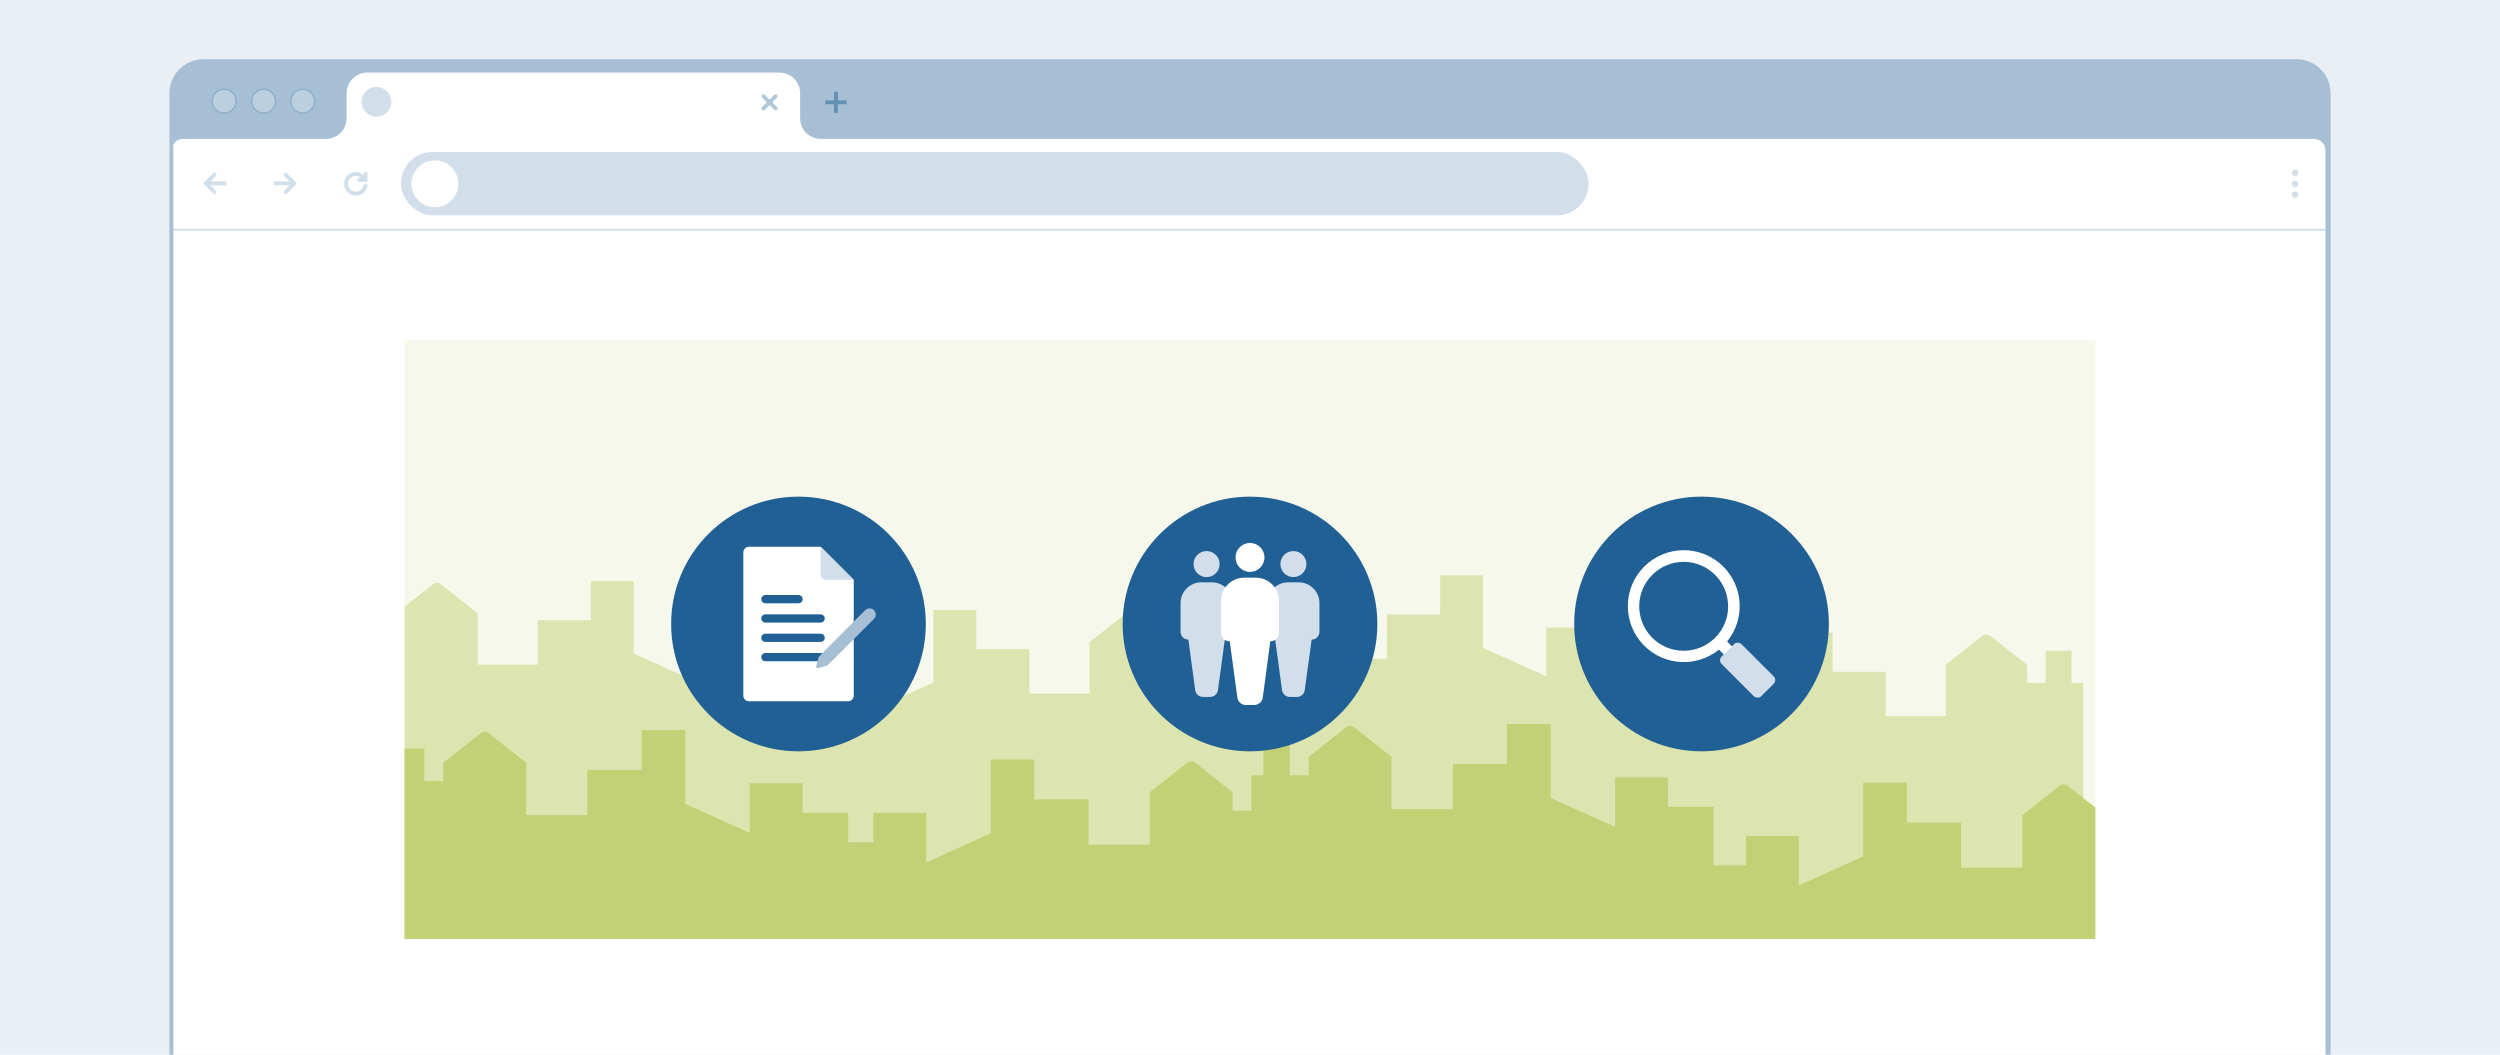 <?xml version="1.0" encoding="UTF-8"?>
<svg id="Icon" xmlns="http://www.w3.org/2000/svg" xmlns:xlink="http://www.w3.org/1999/xlink" viewBox="0 0 1280 540">
  <defs>
    <style>
      .cls-1 {
        fill: #6390b5;
      }

      .cls-1, .cls-2, .cls-3, .cls-4, .cls-5, .cls-6, .cls-7, .cls-8, .cls-9, .cls-10, .cls-11, .cls-12 {
        stroke-width: 0px;
      }

      .cls-2 {
        fill: #8fafca;
      }

      .cls-13 {
        clip-path: url(#clippath);
      }

      .cls-3 {
        fill: none;
      }

      .cls-4 {
        fill: #bccfdf;
      }

      .cls-5 {
        fill: #206095;
      }

      .cls-6 {
        fill: #d2dfea;
      }

      .cls-7 {
        fill: #f6f8eb;
      }

      .cls-14 {
        opacity: .5;
      }

      .cls-8 {
        fill: #c2d175;
      }

      .cls-9 {
        fill: #a6bfd5;
      }

      .cls-10 {
        fill: #dce5b0;
      }

      .cls-11 {
        fill: #e9eff4;
      }

      .cls-12 {
        fill: #fff;
      }
    </style>
    <clipPath id="clippath">
      <rect class="cls-3" x="207.14" y="174.31" width="865.71" height="306.43"/>
    </clipPath>
  </defs>
  <rect class="cls-11" x="-6.74" y="-5.39" width="1293.33" height="551.86"/>
  <g>
    <rect class="cls-12" x="88.78" y="110.8" width="1102.45" height="435.67"/>
    <g>
      <path class="cls-9" d="M103.68,31.31h1073.23c8.8,0,15.95,7.15,15.95,15.95v28.78H87.73v-28.78c0-8.8,7.15-15.95,15.95-15.95Z"/>
      <g>
        <circle class="cls-4" cx="134.98" cy="51.8" r="6.1"/>
        <path class="cls-2" d="M134.98,45.32c-3.57,0-6.47,2.91-6.47,6.48s2.9,6.48,6.47,6.48,6.48-2.91,6.48-6.48-2.91-6.48-6.48-6.48ZM134.98,57.53c-3.15,0-5.72-2.57-5.72-5.73s2.57-5.73,5.72-5.73,5.73,2.57,5.73,5.73-2.57,5.73-5.73,5.73Z"/>
      </g>
      <g>
        <circle class="cls-4" cx="114.75" cy="51.8" r="6.1"/>
        <path class="cls-2" d="M114.76,45.32c-3.58,0-6.48,2.91-6.48,6.48s2.9,6.48,6.48,6.48,6.47-2.91,6.47-6.48-2.9-6.48-6.47-6.48ZM114.76,57.53c-3.16,0-5.73-2.57-5.73-5.73s2.57-5.73,5.73-5.73,5.72,2.57,5.72,5.73-2.57,5.73-5.72,5.73Z"/>
      </g>
      <g>
        <circle class="cls-4" cx="154.99" cy="51.8" r="6.1"/>
        <path class="cls-2" d="M155,45.32c-3.57,0-6.48,2.91-6.48,6.48s2.91,6.48,6.48,6.48,6.47-2.91,6.47-6.48-2.9-6.48-6.47-6.48ZM155,57.53c-3.16,0-5.73-2.57-5.73-5.73s2.57-5.73,5.73-5.73,5.72,2.57,5.72,5.73-2.57,5.73-5.72,5.73Z"/>
      </g>
      <path class="cls-12" d="M1184.7,71.11H420.22c-5.83,0-10.55-4.72-10.55-10.55v-12.78c0-5.87-4.76-10.63-10.63-10.63h-210.94c-5.87,0-10.63,4.76-10.63,10.63v12.78c0,5.83-4.72,10.55-10.55,10.55h-73.07c-3.38,0-6.13,2.74-6.13,6.13v36.83c0,1.33,1.08,2.41,2.41,2.41h1098.26c1.33,0,2.41-1.08,2.41-2.41v-36.83c0-3.38-2.74-6.13-6.13-6.13Z"/>
      <rect class="cls-6" x="87.66" y="117.13" width="1103.17" height="1"/>
      <g>
        <path class="cls-6" d="M110.53,88.66c-.39-.39-1.03-.38-1.41.01l-4.56,4.64c-.31.31-.31.81,0,1.12l4.56,4.65c.39.39,1.02.4,1.41.01.39-.39.4-1.02.01-1.41l-2.76-2.8h8.12v-2h-8.12l2.76-2.8c.39-.39.38-1.03-.01-1.41Z"/>
        <path class="cls-6" d="M151.61,94.33c.25-.26.25-.66,0-.92l-4.66-4.74c-.39-.39-1.02-.4-1.41-.01h0c-.39.39-.4,1.02-.01,1.41l2.76,2.8h-8.12v2h8.12l-2.76,2.8c-.39.39-.38,1.03.01,1.41h0c.39.39,1.03.38,1.41-.01l4.66-4.75Z"/>
      </g>
      <path class="cls-6" d="M186.19,94.42c-.16,2.07-1.89,3.72-4,3.72-2.22,0-4.03-1.81-4.03-4.03s1.81-4.03,4.03-4.03c1,0,1.91.38,2.61.99h-1.74v2h3.01s0,.01,0,.02h2.06s0-.03,0-.05h.03v-4.86h-2v1.39c-1.06-.93-2.44-1.49-3.96-1.49-3.33,0-6.03,2.71-6.03,6.03s2.71,6.03,6.03,6.03,5.85-2.54,6.02-5.72h-2.02Z"/>
      <rect class="cls-6" x="205.27" y="77.81" width="608.12" height="32.45" rx="16.23" ry="16.23"/>
      <g>
        <circle class="cls-6" cx="1175.07" cy="88.52" r="1.65"/>
        <circle class="cls-6" cx="1175.07" cy="94.24" r="1.65"/>
        <circle class="cls-6" cx="1175.07" cy="99.67" r="1.65"/>
      </g>
      <circle class="cls-12" cx="222.65" cy="94.11" r="11.99"/>
      <g class="cls-14">
        <path class="cls-1" d="M390.91,56.5c-.26,0-.51-.1-.71-.29-.39-.39-.39-1.02,0-1.41l6.21-6.21c.39-.39,1.02-.39,1.41,0s.39,1.02,0,1.41l-6.21,6.21c-.2.2-.45.29-.71.29Z"/>
        <path class="cls-1" d="M397.13,56.5c-.26,0-.51-.1-.71-.29l-6.21-6.21c-.39-.39-.39-1.02,0-1.41s1.02-.39,1.41,0l6.21,6.21c.39.39.39,1.02,0,1.41-.2.2-.45.29-.71.29Z"/>
      </g>
      <g>
        <rect class="cls-1" x="427" y="46.96" width="2" height="10.86"/>
        <rect class="cls-1" x="422.58" y="51.39" width="10.86" height="2"/>
      </g>
      <path class="cls-9" d="M1175.82,30.31H104.19c-9.62,0-17.45,7.83-17.45,17.45v498.71h2V47.76c0-8.52,6.93-15.45,15.45-15.45h1071.02c8.52,0,15.45,6.93,15.45,15.45v498.71h2.61V47.76c0-9.62-7.83-17.45-17.45-17.45Z"/>
      <circle class="cls-6" cx="192.73" cy="52.13" r="7.62"/>
    </g>
  </g>
  <rect class="cls-3" x="-6.74" y="-5.39" width="1293.33" height="551.86"/>
  <g>
    <rect class="cls-7" x="207.14" y="174.31" width="865.71" height="306.43"/>
    <g class="cls-13">
      <path class="cls-10" d="M1066.59,437.12v-87.49h-5.94v-16.41h-13.27v16.41h-9.53v-9.26l-18.67-14.73c-1.27-1-3-1-4.28,0l-18.67,14.73v26.32h-30.77v-22.72h-27.23v-20.02h-21.91v37.08l-32.39,14.59v-24.92h-26.53v14.82h-16.26v-29.37h-22.96v-14.82h-26.53v24.92l-32.39-14.59v-37.08h-21.91v20.02h-27.23v22.72h-30.77v-26.32l-18.67-14.73c-1.27-1-3-1-4.28,0l-18.67,14.73v9.26h-9.53v-16.41h-13.27v16.41h-5.94v17.79h-9.52v-9.26l-18.67-14.73c-1.27-1-3-1-4.28,0l-18.67,14.73v26.32h-30.77v-22.72h-27.23v-20.02h-21.91v37.08l-32.39,14.59v-24.92h-26.53v14.82h-12.69v-14.82h-22.96v-14.82h-26.53v24.92l-32.39-14.59v-37.08h-21.91v20.02h-27.23v22.72h-30.77v-26.32l-18.67-14.73c-1.27-1-3-1-4.28,0l-18.67,14.73v9.26h-9.53v-16.41h-13.27v16.41h-5.94v113.88h-.47v50.81h894.05v-50.81h-1.18Z"/>
      <path class="cls-8" d="M1107.11,516v-89.15h-6.05v-16.72h-13.52v16.72h-9.71v-9.43l-19.03-15.01c-1.3-1.02-3.06-1.02-4.36,0l-19.03,15.01v26.82h-31.36v-23.15h-27.75v-20.4h-22.33v37.78l-33.01,14.87v-25.39h-27.03v15.1h-16.57v-29.93h-23.39v-15.1h-27.03v25.39l-33.01-14.87v-37.78h-22.33v20.4h-27.75v23.15h-31.36v-26.82l-19.03-15.01c-1.3-1.02-3.06-1.02-4.36,0l-19.03,15.01v9.43h-9.71v-16.72h-13.52v16.72h-6.05v18.13h-9.7v-9.43l-19.03-15.01c-1.3-1.02-3.06-1.02-4.36,0l-19.03,15.01v26.82h-31.36v-23.15h-27.75v-20.4h-22.33v37.78l-33.01,14.87v-25.39h-27.03v15.1h-12.93v-15.1h-23.39v-15.1h-27.03v25.39l-33.01-14.87v-37.78h-22.33v20.4h-27.75v23.15h-31.36v-26.82l-19.03-15.01c-1.3-1.02-3.06-1.02-4.36,0l-19.03,15.01v9.43h-9.71v-16.72h-13.52v16.72h-6.05v116.05l-.48-73.12v51.77h911.05v-51.77l-1.2,73.12Z"/>
    </g>
  </g>
  <g>
    <g>
      <g id="Circle">
        <circle class="cls-5" cx="640" cy="319.48" r="65.2"/>
      </g>
      <g id="Artwork_64x64" data-name="Artwork 64x64">
        <path class="cls-6" d="M664.89,298.14h-5.33c-5.89,0-10.67,4.78-10.67,10.67h0v14.67c0,2.21,1.79,4,4,4h0l3.51,25.87c.27,1.98,1.96,3.46,3.96,3.47h3.7c2,0,3.69-1.47,3.97-3.45l3.53-25.89c2.21,0,4-1.79,4-4v-14.67c0-5.89-4.78-10.67-10.67-10.67h0Z"/>
        <circle class="cls-6" cx="662.23" cy="288.81" r="6.67"/>
        <path class="cls-6" d="M620.44,298.14h-5.33c-5.89,0-10.67,4.78-10.67,10.67h0v14.67c0,2.21,1.79,4,4,4h0l3.51,25.87c.27,1.98,1.96,3.46,3.96,3.47h3.7c2,0,3.69-1.47,3.97-3.45l3.53-25.89c2.21,0,4-1.79,4-4h0v-14.67c0-5.89-4.78-10.67-10.67-10.67h0Z"/>
        <circle class="cls-6" cx="617.77" cy="288.81" r="6.67"/>
        <path class="cls-12" d="M642.96,295.77h-5.93c-6.55,0-11.85,5.31-11.85,11.85v16.3c0,2.46,1.99,4.45,4.45,4.45l3.9,28.75c.3,2.22,2.2,3.87,4.45,3.85h4.12c2.24.02,4.14-1.62,4.45-3.84l3.84-28.76c2.46,0,4.45-1.99,4.45-4.45v-16.3c0-6.55-5.31-11.85-11.85-11.85Z"/>
        <circle class="cls-12" cx="640" cy="285.4" r="7.41"/>
      </g>
    </g>
    <g>
      <g id="Circle-2" data-name="Circle">
        <circle class="cls-5" cx="871.18" cy="319.48" r="65.2"/>
      </g>
      <g>
        <path class="cls-12" d="M882.29,290.05c-11.21-11.16-29.34-11.12-40.5.09-11.16,11.21-11.12,29.34.09,40.5,10.37,10.33,26.85,11.17,38.23,1.97l5.32,5.34,4.18-4.18-5.34-5.32c9.31-11.4,8.45-28-1.97-38.39ZM845.88,326.46c-8.85-8.93-8.78-23.34.14-32.19,8.93-8.85,23.34-8.78,32.19.14,8.85,8.93,8.78,23.34-.14,32.19-4.27,4.23-10.05,6.61-16.07,6.59-6.06-.02-11.86-2.44-16.12-6.74Z"/>
        <rect class="cls-6" x="887.62" y="328.79" width="14.35" height="28.67" rx="2.61" ry="2.61" transform="translate(19.45 733.22) rotate(-45)"/>
      </g>
    </g>
    <g>
      <g id="Circle-3" data-name="Circle">
        <circle class="cls-5" cx="408.82" cy="319.48" r="65.2"/>
      </g>
      <g id="Artwork_64x64-2" data-name="Artwork 64x64">
        <path class="cls-12" d="M380.59,282.75v73.47c0,1.56,1.27,2.83,2.83,2.83h50.86c1.56,0,2.83-1.27,2.83-2.83v-59.34l-16.95-16.95h-36.73c-1.56,0-2.83,1.27-2.83,2.83Z"/>
        <path class="cls-6" d="M422.97,296.88h14.13l-16.95-16.95v14.13c0,1.56,1.27,2.83,2.83,2.83Z"/>
        <path class="cls-5" d="M420.15,338.56h-28.26c-1.17,0-2.12-.95-2.12-2.12s.95-2.12,2.12-2.12h28.26c1.17,0,2.12.95,2.12,2.12s-.95,2.12-2.12,2.12Z"/>
        <path class="cls-5" d="M420.15,328.67h-28.26c-1.17,0-2.12-.95-2.12-2.12s.95-2.12,2.12-2.12h28.26c1.17,0,2.12.95,2.12,2.12s-.95,2.12-2.12,2.12Z"/>
        <path class="cls-5" d="M420.15,318.78h-28.26c-1.17,0-2.12-.95-2.12-2.12s.95-2.12,2.12-2.12h28.26c1.17,0,2.12.95,2.12,2.12s-.95,2.12-2.12,2.12Z"/>
        <path class="cls-5" d="M408.84,308.89h-16.95c-1.17,0-2.12-.95-2.12-2.12s.95-2.12,2.12-2.12h16.95c1.17,0,2.12.95,2.12,2.12s-.95,2.12-2.12,2.12Z"/>
        <path class="cls-9" d="M447.47,316.9l-23.61,23.61c-.18.17-.4.3-.64.37l-4.49,1.22c-.38.1-.76-.13-.86-.51-.03-.12-.03-.24,0-.36l1.2-4.55c.06-.24.18-.47.37-.64l23.54-23.62c1.24-1.24,3.25-1.24,4.49,0h0c1.22,1.24,1.21,3.23,0,4.48Z"/>
      </g>
    </g>
  </g>
</svg>